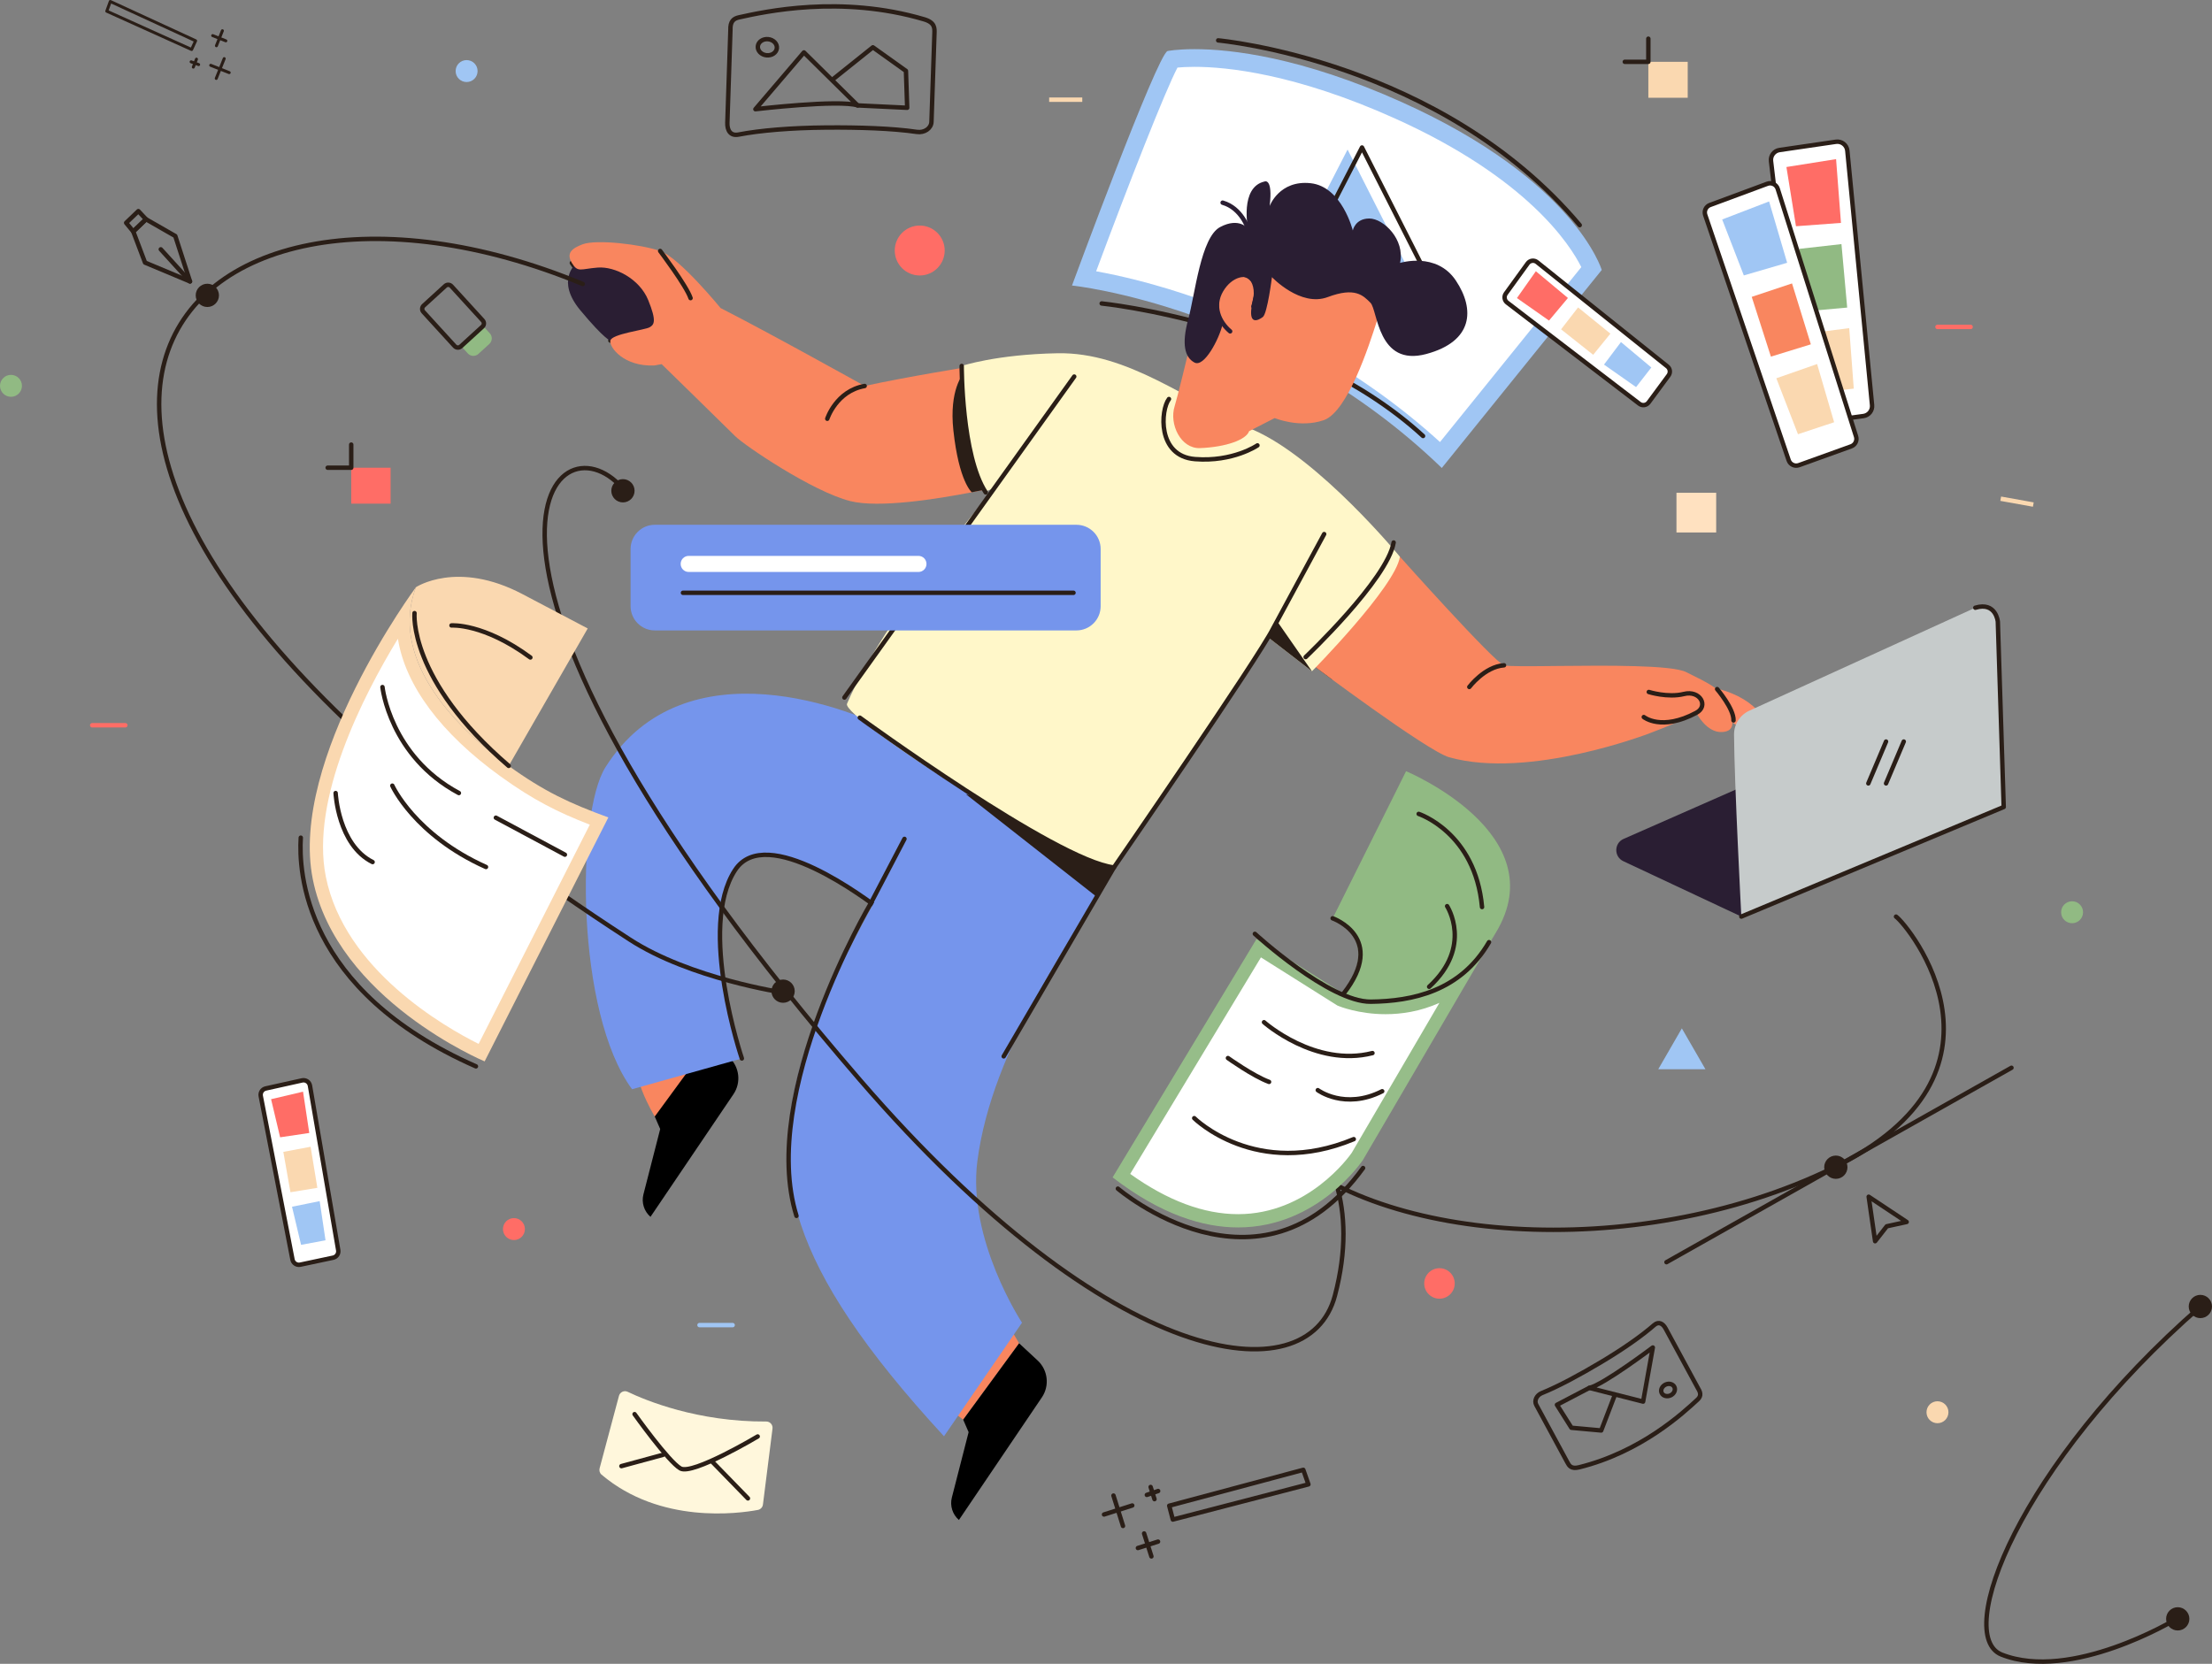 <?xml version="1.0" encoding="UTF-8"?> <!-- Generator: Adobe Illustrator 25.0.0, SVG Export Plug-In . SVG Version: 6.00 Build 0) --> <svg xmlns="http://www.w3.org/2000/svg" xmlns:xlink="http://www.w3.org/1999/xlink" id="Слой_1" x="0px" y="0px" viewBox="0 0 500.001 376.163" style="enable-background:new 0 0 500.001 376.163;" xml:space="preserve"><rect x="0" y="0" width="500.001" height="376.163" fill="#808080" stroke="none"/> <style type="text/css"> .st0{fill:#FFFFFF;} .st1{fill:#A0C6F4;} .st2{fill:none;stroke:#2A1E17;stroke-linecap:round;stroke-linejoin:round;stroke-miterlimit:10;} .st3{fill:#2A1E17;} .st4{fill:#EAECEC;} .st5{fill:#F9865F;} .st6{fill:#2A1E33;} .st7{fill:#7595EC;} .st8{fill:#FF8A66;} .st9{fill:#FFF7C9;} .st10{fill:none;stroke:#2A1E33;stroke-linecap:round;stroke-linejoin:round;stroke-miterlimit:10;} .st11{fill:#FF6D66;} .st12{fill:#FAD8B0;} .st13{fill:#C6CBCB;} .st14{fill:#FFF7DC;} .st15{fill:#FFE1C0;} .st16{fill:#FFFFFF;stroke:#2A1E17;stroke-linecap:round;stroke-linejoin:round;stroke-miterlimit:10;} .st17{fill:#91BA83;} .st18{fill:none;stroke:#2A1E17;stroke-width:0.671;stroke-linecap:round;stroke-linejoin:round;stroke-miterlimit:10;} .st19{fill:#96BD89;} .st20{fill:none;stroke:#FF6D66;stroke-linecap:round;stroke-linejoin:round;stroke-miterlimit:10;} .st21{fill:none;stroke:#FAD8B0;stroke-miterlimit:10;} .st22{fill:none;stroke:#A0C6F4;stroke-linecap:round;stroke-linejoin:round;stroke-miterlimit:10;} </style> <g> <g> <g> <g> <path class="st0" d="M325.711,102.857c-32.515-30.482-70.607-38.336-80.661-39.939 c6.779-18.292,17.262-45.495,19.869-49.515 c0.84-0.113,2.556-0.291,5.093-0.291c7.396,0,23.222,1.539,46.118,11.841 c32.883,14.797,41.875,31.622,43.648,35.724L325.711,102.857z"></path> <path class="st1" d="M270.011,15.112c7.236,0,22.742,1.516,45.297,11.665 c29.928,13.468,39.591,28.525,42.133,33.611L325.497,99.937 c-19.216-17.497-39.931-27.164-54.255-32.251 c-10.168-3.611-18.49-5.458-23.471-6.354 c7.496-20.145,15.654-40.884,18.388-46.057 C267.049,15.192,268.338,15.112,270.011,15.112 M270.011,11.112 c-4.023,0-6.09,0.424-6.09,0.424c-2.35,0.783-21.608,53.014-21.608,53.014 s45.712,4.663,83.59,41.25l36.156-44.765c0,0-6.033-20.322-45.11-37.906 C294.051,12.825,278.09,11.112,270.011,11.112L270.011,11.112z"></path> </g> <path class="st2" d="M249.024,68.608c0,0,44.948,4.54,72.643,29.965"></path> <polygon class="st1" points="287.838,66.416 304.606,33.811 321.84,67.813 "></polygon> <polygon class="st2" points="291.098,65.95 307.866,33.345 325.1,67.348 "></polygon> </g> <path class="st2" d="M275.358,9.131c0,0,50.396,4.54,81.724,41.77"></path> </g> <path class="st3" d="M301.107,153.618c-2.767-2.035-4.584-3.4-4.584-3.4 c0.767-1.023,12.896-13.943,19.917-24.354 C316.44,125.864,302.239,154.45,301.107,153.618z"></path> <path class="st2" d="M129.264,59.442c1.351,2.251,1.951,1.351,5.853,1.05 c3.902-0.3,9.454,2.551,11.405,7.353c1.951,4.802,1.351,5.553,0.3,6.153 c-1.05,0.6-8.554,1.501-8.854,3.001"></path> <path class="st4" d="M160.77,313.68"></path> <g> <polygon class="st5" points="230.363,303.695 226.867,297.786 214.463,318.459 217.719,320.963 "></polygon> <path class="st5" d="M148.003,252.428c0,0-6.427-10.45-3.67-15.57l20.504,2.193 L148.003,252.428z"></path> <path d="M148.003,252.428l1.228,2.823l-3.788,14.772 c-0.477,1.86,0.141,3.829,1.594,5.084l0,0l18.752-27.72 c1.781-2.633,1.377-6.172-0.952-8.335l-4.19-3.892L148.003,252.428z"></path> <path class="st6" d="M137.968,77c5.872-0.14,13.313-0.512,11.825-4.976 c-1.488-4.465-7.069-15.626-19.719-12.278c0,0-4.465,3.721,1.116,10.418 S137.968,77,137.968,77z"></path> <path class="st7" d="M167.69,239.299c0,0-10.024-29.594-1.542-42.588 c7-10.724,29.87,6.719,33.003,9.069l16.363-29.553 c0,0-3.777-5.296-13.052-10.482s-47.588-20.714-65.593,7.693 c-6.654,10.499-6.756,55.553,6.006,72.819L167.69,239.299z"></path> <path class="st2" d="M167.69,239.299c0,0-10.024-29.594-1.542-42.588 c7-10.724,29.87,6.719,33.003,9.069"></path> <path class="st7" d="M215.514,176.228c-7.442,7.834-29.507,45.997-34.469,64.237 c-6.637,24.398-4.141,44.633,32.336,84.254l17.632-25.682 c0,0-12.398-18.826-10.083-36.572c3.349-25.673,21.618-50.565,30.862-66.354 L215.514,176.228z"></path> <polygon class="st3" points="218.315,179.544 247.647,202.564 256.412,189.237 "></polygon> <path class="st8" d="M386.78,155.341c4.574,0.98,8.059,2.723,10.455,5.227 c2.396,2.505,1.307,3.812,0.436,4.574c-0.871,0.762-4.247-0.109-7.187-2.723 S386.78,155.341,386.78,155.341z"></path> <path class="st5" d="M296.523,150.218c0.767-1.023,12.896-13.943,19.917-24.354 c0,0,21.223,23.78,23.524,24.547c0.856,0.285,6.058,0.217,12.52,0.15 c10.919-0.113,25.435-0.222,28.647,1.384c5.114,2.557,8.182,3.835,9.461,7.415 c1.279,3.58,1.782,5.918-1.279,6.137c-3.58,0.256-5.881-4.347-5.881-4.347 s-2.925,1.767-10.484,4.603c0,0-27.196,10.558-45.375,5.452 C322.611,169.81,296.523,150.218,296.523,150.218z"></path> <path class="st5" d="M131.665,55.24c-2.334,0.889-3.752,1.951-2.401,4.202 c1.351,2.251,1.951,1.351,5.853,1.05c3.902-0.3,9.454,2.551,11.405,7.353 c1.951,4.802,1.351,5.553,0.3,6.153c-1.05,0.6-8.554,1.501-8.854,3.001 s3.04,5.93,9.944,5.63l1.651-0.3c0,0,14.518,14.179,16.619,16.28 c2.101,2.101,17.541,12.561,26.047,14.688c6.465,1.616,19.562-0.469,27.433-2.004 c3.822-0.746,6.412-1.362,6.412-1.362s-5.906-10.639-7.107-26.997 c0,0-14.13,2.27-23.52,4.33c0,0-21.911-12.216-32.566-17.618 c0,0-9.304-11.405-13.656-12.906C144.872,55.24,134.817,54.04,131.665,55.24z"></path> <path class="st3" d="M219.661,111.294c3.822-0.746,6.412-1.362,6.412-1.362 s-7.145-9.006-8.345-25.364c0,0-3.23,3.481-2.225,12.745 C216.765,108.957,219.661,111.294,219.661,111.294z"></path> <path class="st9" d="M217.382,82.737c0,0,0.198,19.99,5.553,28.328l1.921-0.768 c0,0-25.238,29.524-33.399,48.815c-1.336,3.157,52.398,37.48,60.337,36.999 c0,0,26.18-39.957,35.134-51.802l9.623,7.458c0,0,18.875-19.115,19.889-25.903 c0,0-18.231-22.185-33.147-28.68c-14.915-6.495-28.243-17.623-44.265-17.321 C225.16,80.124,217.382,82.737,217.382,82.737z"></path> <polygon class="st3" points="296.551,151.767 286.928,144.309 288.461,140.132 "></polygon> <path class="st5" d="M311.189,72.726c-1.684,5.24-6.55,20.4-11.978,22.272 c-5.428,1.872-11.078-0.478-11.078-0.478l-5.782,2.959 c-0.645,1.935-5.208,3.602-11.1,3.828c-4.363,0.168-7.019-5.434-5.728-9.49 c0.593-1.862,2.807-11.042,2.807-11.042s4.679-17.218,8.984-20.774 c4.305-3.556,8.35-7.077,19.839-2.433 C314.745,64.678,311.189,72.726,311.189,72.726z"></path> <path class="st6" d="M276.312,73.472c-0.772,3.218-4.119,9.654-6.307,8.495 c-2.188-1.158-2.96-4.119-1.416-9.783c1.545-5.664,2.832-18.535,7.208-20.852 c4.376-2.317,6.307,0.386,6.307,0.386s-1.931-9.396,3.733-10.684 c0,0,1.931-0.901,1.158,5.535c0,0,2.188-5.921,9.268-5.149 c7.079,0.772,9.525,10.684,9.525,10.684s0.515-2.703,3.733-2.703 s8.109,4.763,6.951,10.04c0,0,8.236-2.578,12.614,3.99 c4.376,6.565,3.862,13.773-6.693,16.605c-11.036,2.961-10.941-9.911-12.614-11.585 c-1.673-1.673-3.475-3.604-9.654-1.287s-12.614-4.505-12.614-4.505 s-1.03,8.238-2.059,9.01c-1.03,0.772-3.089,1.802-2.574-2.059 c0.515-3.862,1.158-3.475,0.772-4.505s-2.128-4.279-5.792-1.416 C273.737,66.907,276.312,73.472,276.312,73.472z"></path> <path class="st10" d="M278.064,74.914c-2.455-2.062-4.157-5.697-1.997-9.331 c2.161-3.634,5.696-4.125,6.776-2.75c1.08,1.375,1.498,3.693,0.483,6.442"></path> <path d="M217.719,320.963l1.228,2.823l-3.788,14.772 c-0.477,1.86,0.141,3.829,1.594,5.084l0,0l18.752-27.72 c1.781-2.633,1.377-6.172-0.952-8.335l-4.19-3.892L217.719,320.963z"></path> <path class="st10" d="M282.104,51.719c0,0-1.436-4.671-5.739-5.9"></path> <line class="st2" x1="190.869" y1="157.702" x2="242.819" y2="85.134"></line> <path class="st2" d="M264.231,90.211c-1.871,2.434-2.724,12.906,5.887,13.586 s14.116-3.103,14.116-3.103"></path> <path class="st2" d="M149.224,56.741c0,0,5.938,7.86,6.871,10.659"></path> <path class="st2" d="M371.565,162.111c0,0,3.967,3.266,11.868-0.961 c2.865-1.533,0.825-5.16-2.802-4.253c-3.627,0.907-7.934-0.453-7.934-0.453"></path> <path class="st2" d="M388.14,155.794c0,0,3.807,4.441,3.703,7.079"></path> <path class="st2" d="M332.124,155.311c0,0,3.441-4.586,7.841-4.9"></path> <path class="st2" d="M186.999,94.674c0,0,2.01-6.259,8.448-7.409"></path> <path class="st2" d="M204.444,189.657l-7.68,14.691c0,0-25.323,42.854-16.731,70.539"></path> <path class="st2" d="M226.878,238.822l24.915-42.711c0,0,32.656-47.363,35.997-54.046 l11.524-21.32"></path> <path class="st2" d="M194.347,162.252c0,0,44.307,32.304,57.446,33.86"></path> <path class="st2" d="M217.382,82.737c0,0-0.04,20.272,5.425,28.584"></path> <path class="st2" d="M315.017,122.651c-1.391,8.356-19.889,25.903-19.889,25.903"></path> </g> <path class="st3" d="M310.642,147.256"></path> <path class="st5" d="M393.613,207.221"></path> <circle class="st3" cx="177.01" cy="224.083" r="2.631"></circle> <g> <polygon class="st2" points="423.851,280.618 422.397,270.555 430.981,276.262 426.489,277.241 "></polygon> <path class="st2" d="M139.188,108.827c-16.265-14.351-43.142,21.435,55.209,135.342 c56.735,65.708,101.312,71.601,107.351,48.741 c10.833-41.013-28.291-51.38-13.734-35.317 c21.169,23.359,81.382,28.293,126.251,6.496 c44.273-21.508,17.06-54.909,14.311-56.857"></path> <circle class="st3" cx="414.973" cy="263.885" r="2.631"></circle> <line class="st2" x1="376.689" y1="285.358" x2="454.675" y2="241.403"></line> <circle class="st3" cx="140.81" cy="110.954" r="2.631"></circle> </g> <circle class="st11" cx="207.895" cy="56.637" r="5.644"></circle> <g> <path class="st1" d="M105.472,13.585c-1.37,0-2.481,1.111-2.481,2.481 s1.111,2.481,2.481,2.481s2.481-1.111,2.481-2.481 S106.843,13.585,105.472,13.585L105.472,13.585z"></path> </g> <circle class="st12" cx="437.947" cy="319.282" r="2.481"></circle> <g> <path class="st6" d="M393.613,207.221l-26.674-12.518 c-2.152-1.01-2.115-4.084,0.061-5.042l49.625-21.835 c0.703-0.309,1.502-0.313,2.208-0.01l34.086,14.631L393.613,207.221z"></path> <path class="st13" d="M391.961,166.081c0.068,11.038,1.652,41.14,1.652,41.14 l59.306-24.773l-1.33-41.888c-0.082-2.571-2.753-4.23-5.094-3.163 l-51.064,23.27C393.309,161.633,391.946,163.748,391.961,166.081z"></path> <path class="st2" d="M393.613,207.221l59.306-24.773l-1.33-41.888 c0,0-0.395-4.573-5.094-3.163"></path> <line class="st2" x1="422.318" y1="177.115" x2="426.322" y2="167.65"></line> <line class="st2" x1="426.322" y1="177.115" x2="430.326" y2="167.65"></line> </g> <circle class="st11" cx="116.169" cy="277.872" r="2.481"></circle> <circle class="st11" cx="325.378" cy="290.165" r="3.448"></circle> <g> <path class="st14" d="M141.884,314.662c4.038,1.936,15.784,6.82,31.332,6.718 c0.85-0.006,1.508,0.747,1.402,1.591l-2.165,17.182 c-0.077,0.612-0.538,1.101-1.144,1.214c-4.391,0.824-22.092,3.254-35.333-7.974 c-0.413-0.35-0.58-0.915-0.44-1.438l4.375-16.38 C140.139,314.72,141.085,314.279,141.884,314.662z"></path> <path class="st2" d="M143.439,319.711c0,0,7.65,10.747,10.377,12.287 c2.727,1.54,17.453-7.238,17.453-7.238"></path> <line class="st2" x1="161.027" y1="330.5" x2="169.063" y2="338.76"></line> <line class="st2" x1="149.864" y1="328.908" x2="140.465" y2="331.463"></line> </g> <rect x="378.949" y="111.406" class="st15" width="8.977" height="8.977"></rect> <g> <polygon class="st1" points="380.166,232.496 382.834,237.118 385.502,241.739 380.166,241.739 374.829,241.739 377.497,237.118 "></polygon> </g> <g> <path class="st2" d="M164.41,27.755l0.695-20.981c-0.073-1.959,0.724-2.583,1.931-2.85 c5.7-1.261,23.025-5.123,41.869,0.447c2.435,0.72,2.357,2.009,2.318,3.169 l-0.674,20.003c-0.049,1.469-1.584,2.532-3.297,2.281 c-5.501-0.805-12.984-1.054-20.583-0.99c-7.852,0.066-14.848,0.65-19.744,1.593 C165.057,30.787,164.356,29.395,164.41,27.755z"></path> <path class="st2" d="M170.752,24.688l10.967-12.839l12.141,11.982 C189.674,22.468,170.752,24.688,170.752,24.688z"></path> <polyline class="st2" points="188.442,17.792 197.309,10.696 204.78,16.029 205.061,24.367 193.86,23.831 "></polyline> <ellipse transform="matrix(0.101 -0.995 0.995 0.101 145.308 182.111)" class="st2" cx="173.379" cy="10.686" rx="1.831" ry="2.159"></ellipse> </g> <g> <path class="st2" d="M376.492,300.339l7.358,13.586c0.775,1.217,0.5,1.91-0.167,2.528 c-3.152,2.92-12.721,11.814-26.762,15.28 c-1.814,0.448-2.244-0.4-2.65-1.151l-7.008-12.956 c-0.515-0.951,0.065-2.197,1.246-2.675c3.794-1.533,8.64-4.157,13.443-7.023 c4.963-2.961,9.19-5.933,11.95-8.351 C374.954,298.653,375.917,299.277,376.492,300.339z"></path> <path class="st2" d="M373.604,304.644l-2.194,12.233l-12.166-3.098 C362.41,313.089,373.604,304.644,373.604,304.644z"></path> <polyline class="st2" points="364.931,315.6 361.936,323.404 355.208,322.794 351.93,317.602 359.244,313.779 "></polyline> <ellipse transform="matrix(0.909 -0.416 0.416 0.909 -96.615 185.248)" class="st2" cx="377.14" cy="314.515" rx="1.589" ry="1.348"></ellipse> </g> <g> <g> <path class="st16" d="M340.676,68.408l29.892,22.879 c0.656,0.502,1.595,0.368,2.086-0.296l4.513-6.117 c0.471-0.638,0.353-1.534-0.266-2.029l-29.47-23.58 c-0.659-0.527-1.624-0.396-2.119,0.287l-4.935,6.819 C339.908,67.018,340.041,67.921,340.676,68.408z"></path> <polygon class="st11" points="342.889,67.387 350.138,72.473 354.415,67.368 347.165,61.321 "></polygon> <polygon class="st12" points="352.867,74.457 360.125,80.216 364.016,75.429 356.709,69.5 "></polygon> <polygon class="st1" points="362.567,82.428 369.816,87.515 373.269,83.078 366.403,77.332 "></polygon> </g> <g> <path class="st16" d="M400.32,36.422l6.811,57.242 c0.149,1.256,1.299,2.145,2.552,1.973l11.534-1.579 c1.203-0.165,2.061-1.25,1.944-2.459l-5.591-57.528 c-0.125-1.286-1.3-2.205-2.578-2.019l-12.754,1.865 C401.025,34.095,400.175,35.205,400.32,36.422z"></path> <polygon class="st11" points="403.803,37.76 405.962,51.149 416.133,50.392 415.027,35.975 "></polygon> <polygon class="st17" points="406.699,56.262 408.13,70.379 417.539,69.538 416.243,55.186 "></polygon> <polygon class="st12" points="408.309,75.422 410.467,88.811 419.025,87.862 417.999,74.189 "></polygon> </g> <path class="st16" d="M385.45,48.609l18.863,55.445c0.324,0.952,1.366,1.454,2.312,1.113 l11.814-4.253c0.909-0.327,1.397-1.314,1.106-2.235L401.832,42.686 c-0.31-0.98-1.376-1.501-2.34-1.144l-12.965,4.802 C385.614,46.682,385.136,47.686,385.45,48.609z"></path> <polygon class="st1" points="389.281,49.62 394.176,62.267 403.968,59.411 399.888,45.54 "></polygon> <polygon class="st5" points="395.961,67.115 400.296,80.626 409.324,77.846 405.072,64.078 "></polygon> <polygon class="st12" points="401.52,85.521 406.416,98.169 414.588,95.461 410.741,82.301 "></polygon> </g> <g> <path class="st7" d="M243.309,142.53h-95.288c-3.029,0-5.484-2.455-5.484-5.484v-12.919 c0-3.029,2.455-5.484,5.484-5.484h95.288c3.029,0,5.484,2.455,5.484,5.484v12.919 C248.793,140.075,246.338,142.53,243.309,142.53z"></path> <path class="st0" d="M207.61,129.311h-51.94c-1.001,0-1.812-0.811-1.812-1.812v-0.012 c0-1.001,0.811-1.812,1.812-1.812h51.94c1.001,0,1.812,0.811,1.812,1.812v0.012 C209.421,128.499,208.61,129.311,207.61,129.311z"></path> <line class="st2" x1="154.378" y1="134.019" x2="242.655" y2="134.019"></line> </g> <g> <path class="st17" d="M110.72,75.36l-1.507-1.65l-4.976,4.545l1.507,1.65 c0.632,0.692,1.705,0.741,2.397,0.108l2.47-2.256 C111.304,77.125,111.352,76.052,110.72,75.36z"></path> <path class="st2" d="M102.038,64.702l7.088,7.76c0.365,0.4,0.337,1.019-0.063,1.384 l-4.9,4.475c-0.4,0.365-1.019,0.337-1.384-0.063l-7.088-7.76 c-0.365-0.4-0.337-1.019,0.063-1.384l4.9-4.475 C101.053,64.274,101.673,64.303,102.038,64.702z"></path> </g> <g> <rect x="79.392" y="105.742" class="st11" width="8.9" height="8.126"></rect> <polyline class="st2" points="79.392,100.513 79.392,105.742 74.068,105.742 "></polyline> </g> <g> <rect x="372.591" y="13.976" class="st12" width="8.9" height="8.126"></rect> <polyline class="st2" points="372.591,8.746 372.591,13.976 367.267,13.976 "></polyline> </g> <g> <path class="st2" d="M131.723,64.205C39.46,25.959-31.568,99.618,142.351,212.41 c13.695,8.881,34.697,11.998,34.697,11.998"></path> <circle class="st3" cx="46.866" cy="66.777" r="2.631"></circle> <g> <polygon class="st2" points="30.124,52.337 33.003,49.573 39.622,53.36 42.949,63.625 32.789,59.373 "></polygon> <polygon class="st2" points="33.003,49.573 30.124,52.337 28.512,50.379 31.276,47.73 "></polygon> <line class="st2" x1="42.949" y1="63.625" x2="36.343" y2="56.367"></line> </g> </g> <g> <path class="st16" d="M58.942,247.803l7.171,36.953c0.157,0.81,0.949,1.335,1.756,1.163 l7.436-1.58c0.776-0.165,1.283-0.913,1.148-1.694l-6.39-37.198 c-0.143-0.831-0.952-1.374-1.775-1.191l-8.217,1.824 C59.29,246.254,58.789,247.018,58.942,247.803z"></path> <polygon class="st11" points="61.274,248.508 63.32,257.124 69.908,256.145 68.499,246.809 "></polygon> <polygon class="st12" points="64.044,260.419 65.651,269.544 71.738,268.547 70.208,259.262 "></polygon> <polygon class="st1" points="66.008,272.82 68.054,281.436 73.581,280.41 72.26,271.554 "></polygon> </g> <g> <polygon class="st2" points="264.291,340.416 294.598,332.303 295.754,335.587 265.106,343.543 "></polygon> <g> <line class="st2" x1="260.087" y1="336.178" x2="260.961" y2="338.93"></line> <line class="st2" x1="259.232" y1="337.972" x2="261.79" y2="337.094"></line> </g> <g> <line class="st2" x1="258.616" y1="346.686" x2="260.265" y2="351.877"></line> <line class="st2" x1="257.211" y1="349.977" x2="261.765" y2="348.53"></line> </g> <g> <line class="st2" x1="251.69" y1="338.119" x2="253.841" y2="344.993"></line> <line class="st2" x1="249.552" y1="342.4" x2="255.934" y2="340.363"></line> </g> </g> <g> <polygon class="st18" points="43.314,11.189 24.135,2.531 24.929,0.335 44.218,9.219 "></polygon> <g> <line class="st18" x1="43.697" y1="15.174" x2="44.411" y2="13.374"></line> <line class="st18" x1="44.902" y1="14.606" x2="43.201" y2="13.975"></line> </g> <g> <line class="st18" x1="48.922" y1="10.344" x2="50.27" y2="6.949"></line> <line class="st18" x1="51.049" y1="9.232" x2="48.071" y2="8.049"></line> </g> <g> <line class="st18" x1="48.88" y1="17.732" x2="50.682" y2="13.25"></line> <line class="st18" x1="51.808" y1="16.418" x2="47.63" y2="14.765"></line> </g> </g> <g> <path class="st12" d="M114.984,173.155c-13.518-9.733-26.8-24.858-20.974-40.394 c0,0,9.322-6.214,24.081,1.554s14.759,7.768,14.759,7.768L114.984,173.155z"></path> <g> <path class="st0" d="M108.859,238.001c-6.074-2.87-32.059-16.393-36.682-39.505 c-3.992-19.962,11.286-46.893,18.93-58.779 c-0.501,15.786,15.353,29.149,23.001,34.655 c7.747,5.578,13.444,8.306,21.305,11.257L108.859,238.001z"></path> <path class="st12" d="M89.944,144.399c1.649,10.494,9.655,21.375,23.288,31.191 c7.359,5.298,12.892,8.066,20.09,10.848l-25.134,49.57 c-7.65-3.816-30.33-16.756-34.54-37.806 C70.139,180.66,82.04,157.394,89.944,144.399 M94.01,132.761 c0,0-28.742,38.84-23.304,66.029c5.438,27.188,38.84,41.171,38.84,41.171 l27.965-55.154c-8.739-3.204-14.417-5.812-22.527-11.652 C101.466,163.422,88.184,148.297,94.01,132.761L94.01,132.761z"></path> </g> <path class="st2" d="M86.452,155.332c0,0,1.672,15.603,17.274,23.961"></path> <line class="st2" x1="112.085" y1="184.866" x2="127.688" y2="193.224"></line> <path class="st2" d="M88.681,177.622c0,0,5.015,11.145,21.175,18.389"></path> <path class="st2" d="M75.865,179.293c0,0,0.557,11.702,8.359,15.603"></path> <path class="st2" d="M93.696,138.615c0,0-1.446,15.028,21.288,34.54"></path> <path class="st2" d="M102.055,141.401c0,0,7.244-0.557,17.832,7.244"></path> <path class="st2" d="M67.988,189.383c-0.466,7.453,0.466,34.468,39.592,51.702"></path> </g> <g> <path class="st17" d="M317.828,174.353l-16.596,33.26c0,0,11.256,4.142,2.457,17.046 c0,0,20.805,8.627,34.418-13.781C351.72,188.469,317.828,174.353,317.828,174.353z"></path> <g> <path class="st0" d="M279.847,276.004c-8.401,0.001-17.268-3.431-26.371-10.201 l31.052-51.437l18.47,11.63l0.117,0.049c0.172,0.071,4.28,1.747,10.081,1.747 c4.669,0,10.562-1.092,16.302-5.159l-22.704,38.844 C306.74,261.552,296.969,276.003,279.847,276.004z"></path> <path class="st19" d="M285.022,216.449l17.068,10.748l0.215,0.135l0.235,0.097 c0.183,0.076,4.56,1.862,10.656,1.862c3.566,0,7.807-0.601,12.168-2.559 l-19.813,33.897c-0.658,0.947-9.943,13.874-25.704,13.874 c-7.737,0-15.927-3.06-24.375-9.102L285.022,216.449 M338.107,210.877 c-7.691,12.661-17.677,15.414-24.911,15.414c-5.569,0-9.507-1.633-9.507-1.633 l-19.655-12.377l-32.539,53.902c10.896,8.399,20.4,11.32,28.352,11.32 c18.179,0,28.242-15.271,28.242-15.271L338.107,210.877L338.107,210.877z"></path> </g> <path class="st2" d="M301.232,207.613c0,0,12.378,4.37,2.457,17.046"></path> <path class="st2" d="M283.649,211.126c0,0,16.86,15.444,26.194,15.34 c9.334-0.104,20.278-2.326,26.735-13.46"></path> <path class="st2" d="M285.717,231.106c0,0,11.573,10.277,24.514,6.976"></path> <path class="st2" d="M297.873,246.463c0,0,6.072,4.551,14.559,0.247"></path> <path class="st2" d="M269.94,252.795c0,0,14.01,13.933,36.065,4.743"></path> <path class="st2" d="M277.564,239.206c0,0,5.716,4.087,9.297,5.392"></path> <path class="st2" d="M320.678,184.007c0,0,12.791,4.184,14.324,21.062"></path> <path class="st2" d="M327.107,204.864c0,0,5.889,9.113-4.065,18.227"></path> <path class="st2" d="M252.681,268.727c0,0,32.119,27.508,55.428-4.658"></path> </g> <line class="st20" x1="20.844" y1="163.971" x2="28.332" y2="163.971"></line> <line class="st20" x1="437.947" y1="73.913" x2="445.435" y2="73.913"></line> <line class="st21" x1="237.151" y1="22.539" x2="244.639" y2="22.539"></line> <line class="st21" x1="452.242" y1="112.749" x2="459.612" y2="114.073"></line> <line class="st22" x1="158.116" y1="299.579" x2="165.604" y2="299.579"></line> <circle class="st17" cx="468.374" cy="206.241" r="2.481"></circle> <circle class="st17" cx="2.481" cy="87.231" r="2.481"></circle> <g> <circle class="st3" cx="492.256" cy="365.992" r="2.631"></circle> <circle class="st3" cx="497.369" cy="295.375" r="2.631"></circle> <path class="st2" d="M497.388,295.379c-41.137,35.939-55.739,74.411-44.963,78.688 c15.731,6.244,39.161-7.842,39.161-7.842"></path> </g> </g> </svg> 